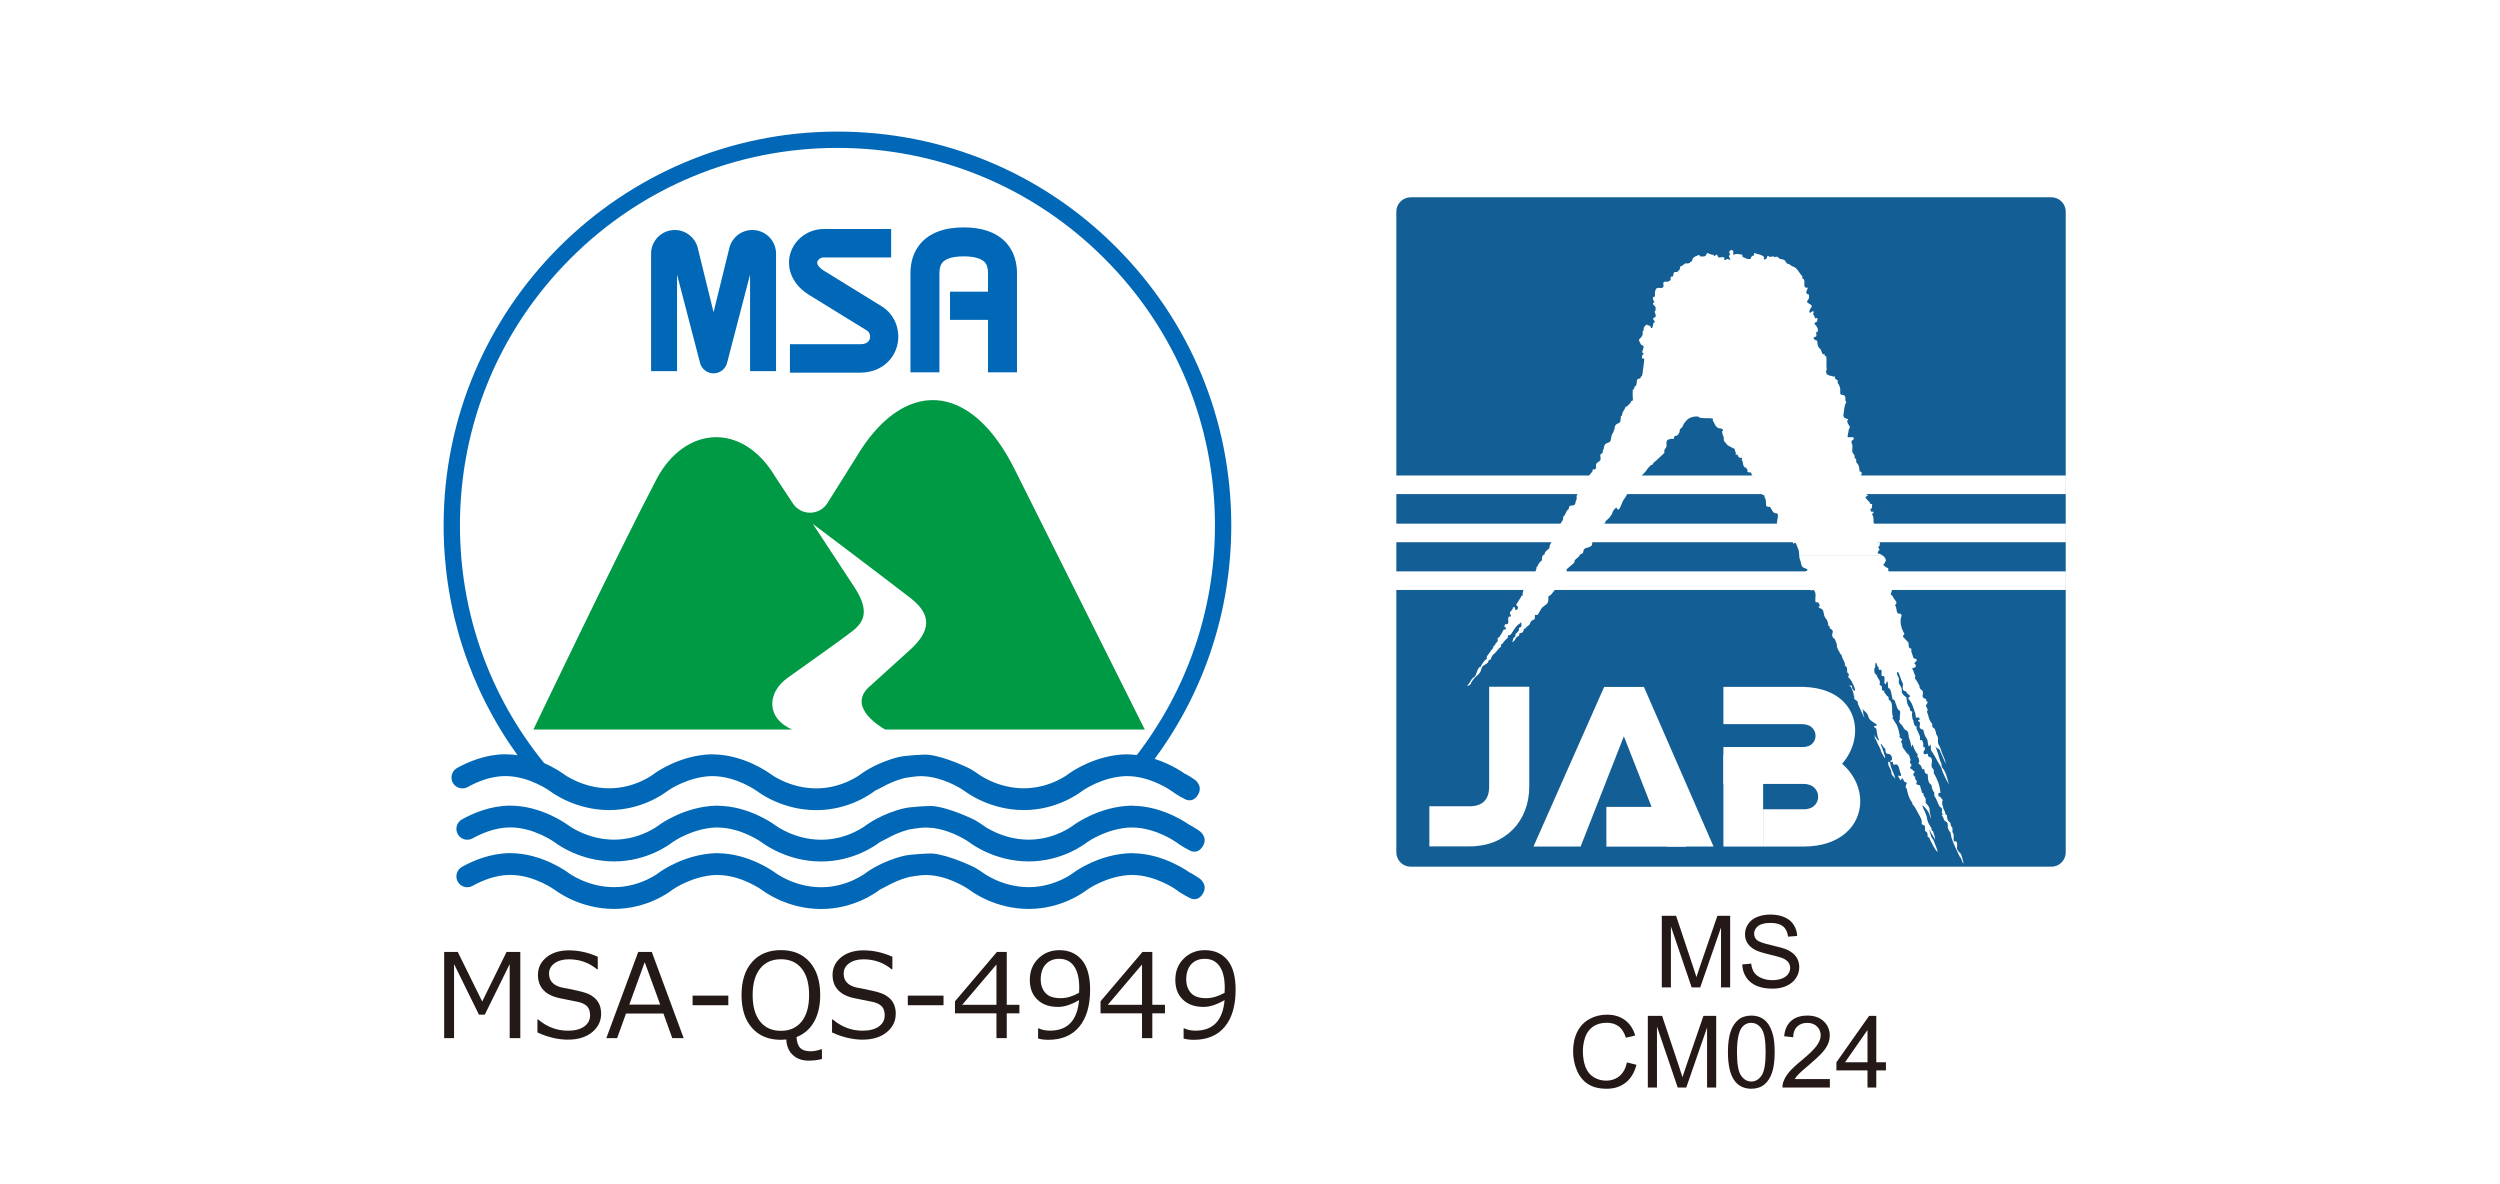<?xml version="1.0" encoding="UTF-8" standalone="no"?><!DOCTYPE svg PUBLIC "-//W3C//DTD SVG 1.1//EN" "http://www.w3.org/Graphics/SVG/1.1/DTD/svg11.dtd"><svg width="100%" height="100%" viewBox="0 0 190 90" version="1.1" xmlns="http://www.w3.org/2000/svg" xmlns:xlink="http://www.w3.org/1999/xlink" xml:space="preserve" xmlns:serif="http://www.serif.com/" style="fill-rule:evenodd;clip-rule:evenodd;stroke-linejoin:round;stroke-miterlimit:2;"><g id="レイヤー-1" serif:id="レイヤー 1"><g id="_2024.07.31" serif:id="2024.07.31"></g><g><g><rect x="-0" y="-0" width="190" height="90" style="fill:#fff;"/><g><g><g><path d="M126.296,75.044l0,-5.445l1.086,-0l1.287,3.856c0.119,0.36 0.207,0.627 0.261,0.804c0.062,-0.196 0.158,-0.488 0.289,-0.871l1.304,-3.789l0.969,-0l0,5.445l-0.694,0l0,-4.556l-1.581,4.556l-0.65,0l-1.577,-4.635l0,4.635l-0.694,0Z" style="fill:#241916;fill-rule:nonzero;"/><path d="M132.411,73.296l0.679,-0.061c0.033,0.273 0.108,0.498 0.225,0.671c0.119,0.175 0.3,0.315 0.548,0.423c0.248,0.108 0.527,0.162 0.835,0.162c0.275,0 0.519,-0.041 0.729,-0.122c0.211,-0.084 0.365,-0.194 0.469,-0.336c0.104,-0.144 0.156,-0.298 0.156,-0.467c0,-0.17 -0.052,-0.32 -0.15,-0.447c-0.1,-0.128 -0.26,-0.234 -0.489,-0.323c-0.148,-0.057 -0.471,-0.144 -0.969,-0.263c-0.502,-0.121 -0.852,-0.233 -1.054,-0.342c-0.258,-0.137 -0.452,-0.306 -0.579,-0.506c-0.127,-0.202 -0.192,-0.427 -0.192,-0.679c0,-0.275 0.077,-0.531 0.233,-0.769c0.157,-0.239 0.384,-0.423 0.684,-0.546c0.3,-0.122 0.633,-0.185 0.998,-0.185c0.406,0 0.762,0.065 1.068,0.194c0.309,0.131 0.548,0.323 0.713,0.577c0.164,0.252 0.256,0.537 0.269,0.856l-0.692,0.052c-0.04,-0.346 -0.165,-0.604 -0.379,-0.779c-0.213,-0.175 -0.529,-0.265 -0.948,-0.265c-0.436,0 -0.754,0.082 -0.952,0.24c-0.2,0.16 -0.3,0.352 -0.3,0.577c-0,0.196 0.071,0.358 0.212,0.483c0.138,0.128 0.502,0.257 1.088,0.39c0.583,0.131 0.985,0.248 1.206,0.346c0.315,0.146 0.548,0.331 0.7,0.554c0.15,0.225 0.225,0.483 0.225,0.777c0,0.29 -0.083,0.563 -0.246,0.819c-0.166,0.254 -0.408,0.454 -0.716,0.596c-0.311,0.143 -0.659,0.214 -1.048,0.214c-0.494,0 -0.907,-0.071 -1.24,-0.216c-0.333,-0.142 -0.596,-0.359 -0.783,-0.648c-0.19,-0.288 -0.29,-0.615 -0.3,-0.977" style="fill:#241916;fill-rule:nonzero;"/><path d="M123.649,80.743l0.721,0.181c-0.152,0.592 -0.423,1.044 -0.817,1.354c-0.391,0.311 -0.87,0.467 -1.439,0.467c-0.586,-0 -1.063,-0.119 -1.431,-0.358c-0.369,-0.24 -0.648,-0.586 -0.84,-1.04c-0.192,-0.452 -0.287,-0.94 -0.287,-1.458c-0,-0.569 0.108,-1.063 0.325,-1.486c0.216,-0.421 0.525,-0.743 0.925,-0.96c0.4,-0.219 0.839,-0.329 1.32,-0.329c0.546,-0 1.002,0.137 1.373,0.414c0.373,0.279 0.632,0.669 0.777,1.171l-0.708,0.167c-0.127,-0.394 -0.31,-0.686 -0.55,-0.865c-0.242,-0.181 -0.542,-0.271 -0.906,-0.271c-0.419,0 -0.769,0.1 -1.05,0.3c-0.281,0.2 -0.479,0.471 -0.592,0.809c-0.114,0.339 -0.171,0.687 -0.171,1.046c0,0.462 0.067,0.866 0.202,1.212c0.136,0.346 0.344,0.604 0.63,0.775c0.285,0.171 0.593,0.256 0.925,0.256c0.404,0 0.745,-0.116 1.025,-0.35c0.279,-0.231 0.468,-0.577 0.568,-1.035" style="fill:#241916;fill-rule:nonzero;"/><path d="M125.235,82.652l-0,-5.446l1.085,-0l1.288,3.856c0.119,0.36 0.206,0.627 0.26,0.804c0.063,-0.196 0.161,-0.487 0.29,-0.871l1.304,-3.789l0.969,-0l-0,5.446l-0.694,-0l-0,-4.557l-1.581,4.557l-0.65,-0l-1.577,-4.636l-0,4.636l-0.694,-0Z" style="fill:#241916;fill-rule:nonzero;"/><path d="M132.011,79.967c-0,0.893 0.104,1.487 0.312,1.783c0.211,0.296 0.469,0.446 0.775,0.446c0.309,-0 0.567,-0.15 0.775,-0.448c0.209,-0.296 0.315,-0.89 0.315,-1.781c-0,-0.898 -0.106,-1.494 -0.315,-1.788c-0.208,-0.294 -0.469,-0.442 -0.781,-0.442c-0.308,0 -0.552,0.13 -0.738,0.39c-0.229,0.333 -0.343,0.944 -0.343,1.84m-0.688,-0c0,-0.644 0.067,-1.163 0.198,-1.555c0.133,-0.393 0.331,-0.695 0.592,-0.91c0.26,-0.212 0.589,-0.317 0.985,-0.317c0.292,0 0.548,0.059 0.769,0.175c0.221,0.119 0.402,0.288 0.546,0.511c0.144,0.219 0.256,0.489 0.337,0.808c0.084,0.317 0.125,0.748 0.125,1.288c0,0.637 -0.066,1.154 -0.198,1.545c-0.129,0.394 -0.327,0.696 -0.587,0.911c-0.263,0.212 -0.592,0.321 -0.992,0.321c-0.525,-0 -0.935,-0.188 -1.237,-0.563c-0.359,-0.454 -0.538,-1.191 -0.538,-2.214" style="fill:#241916;fill-rule:nonzero;"/><path d="M139.07,82.009l-0,0.642l-3.6,0c-0.007,-0.16 0.021,-0.315 0.079,-0.465c0.089,-0.243 0.237,-0.485 0.437,-0.725c0.205,-0.237 0.494,-0.51 0.877,-0.822c0.592,-0.486 0.992,-0.871 1.198,-1.155c0.209,-0.283 0.313,-0.55 0.313,-0.804c-0,-0.262 -0.096,-0.487 -0.283,-0.671c-0.19,-0.181 -0.438,-0.27 -0.742,-0.27c-0.321,-0 -0.579,0.093 -0.771,0.289c-0.196,0.192 -0.292,0.461 -0.294,0.802l-0.687,-0.073c0.046,-0.51 0.223,-0.902 0.531,-1.171c0.306,-0.268 0.717,-0.402 1.235,-0.402c0.525,0 0.938,0.146 1.242,0.436c0.304,0.289 0.456,0.648 0.456,1.075c0,0.219 -0.043,0.433 -0.133,0.644c-0.09,0.21 -0.237,0.431 -0.444,0.664c-0.208,0.233 -0.552,0.552 -1.031,0.958c-0.4,0.338 -0.66,0.567 -0.773,0.686c-0.114,0.121 -0.208,0.242 -0.281,0.362l2.671,0Z" style="fill:#241916;fill-rule:nonzero;"/><path d="M141.93,80.734l-0,-2.454l-1.707,2.454l1.707,0Zm-0,1.917l-0,-1.302l-2.363,-0l0,-0.615l2.484,-3.527l0.547,0l0,3.527l0.734,0l-0,0.615l-0.734,-0l0,1.302l-0.668,-0Z" style="fill:#241916;fill-rule:nonzero;"/></g><path d="M155.906,65.869c0.602,-0 1.089,-0.488 1.089,-1.09l0,-48.695c0,-0.6 -0.487,-1.09 -1.089,-1.09l-48.694,-0c-0.6,-0 -1.09,0.49 -1.09,1.09l0,48.695c0,0.602 0.49,1.09 1.09,1.09l48.694,-0Z" style="fill:#125e95;fill-rule:nonzero;"/><path d="M143.656,57.982c0.023,0.448 0.307,0.753 0.386,1.217c-0.079,-0.167 -0.294,-0.279 -0.294,-0.448c0.004,-0.327 -0.317,-0.55 -0.237,-0.821c0.043,-0.156 0.158,0.067 0.21,0.18" style="fill:#fff;fill-rule:nonzero;"/><path d="M117.233,42.255c-0.006,0.015 -0.012,0.025 -0.02,0.034c-0.059,0.087 0.027,0.254 -0.063,0.327c-0.167,0.131 -0.252,0.268 -0.314,0.46c-0.003,0.006 -0.036,0.002 -0.059,0.002c0.017,0.221 -0.125,0.4 -0.183,0.602c-0.054,0.19 -0.288,0.286 -0.377,0.465c-0.056,0.112 -0.027,0.275 -0.121,0.366c-0.077,0.073 -0.171,0.136 -0.238,0.213c-0.129,0.144 -0.131,0.344 -0.139,0.533c-0.096,-0.008 -0.111,0.096 -0.142,0.142c-0.123,0.177 -0.214,0.362 -0.337,0.533c-0.046,0.061 0.104,0.136 0.121,0.194c0.022,0.085 -0.013,0.177 -0.094,0.215c-0.034,0.016 -0.102,0.033 -0.119,-0.025c-0.017,-0.05 0.013,-0.125 -0.015,-0.15c-0.027,-0.03 -0.097,-0.011 -0.15,-0.011c0.032,0.254 -0.391,0.331 -0.168,0.584c0.021,0.025 0.021,0.095 0.002,0.114c-0.036,0.025 -0.121,-0.01 -0.144,0.017c-0.152,0.171 0.113,0.623 -0.233,0.566c-0.044,-0.006 -0.121,0.088 -0.094,0.194c0.015,0.071 0.169,0.067 0.11,0.152c-0.05,0.071 -0.204,0.067 -0.216,0.113c-0.073,0.221 -0.207,0.371 -0.323,0.564c-0.009,0.015 -0.075,-0.004 -0.079,0.009c-0.03,0.075 0.004,0.166 -0.017,0.252c-0.021,0.102 -0.14,0.137 -0.181,0.227c-0.013,0.027 0.004,0.079 -0.009,0.083c-0.06,0.029 -0.137,0.079 -0.137,0.106c0.002,0.207 -0.152,0.215 -0.219,0.365c-0.064,0.15 -0.217,0.25 -0.273,0.406c-0.021,0.059 0.013,0.159 -0.016,0.175c-0.25,0.152 -0.34,0.396 -0.482,0.619c-0.008,0.015 -0.064,-0.006 -0.079,0.013c-0.156,0.183 -0.189,0.418 -0.285,0.625c-0.048,0.11 -0.215,0.162 -0.286,0.275c-0.121,0.191 -0.223,0.37 -0.366,0.535c0.125,-0.031 0.233,-0.098 0.314,-0.196c0.017,-0.019 -0.004,-0.064 0.013,-0.087c0.068,-0.105 0.131,-0.192 0.202,-0.282c0.135,-0.173 0.329,-0.275 0.456,-0.464c0.113,-0.165 0.088,-0.363 0.235,-0.506c0.132,-0.123 0.342,-0.155 0.4,-0.325c0.013,-0.042 0.038,-0.084 0.046,-0.128c0.075,0.032 0.098,-0.068 0.161,-0.062c0.008,-0.188 0.152,-0.344 0.289,-0.456c0.152,-0.125 0.25,-0.334 0.448,-0.473c0.077,-0.059 0.006,-0.134 0.034,-0.194c0.018,-0.046 0.077,-0.019 0.087,-0.035c0.038,-0.063 0.088,-0.123 0.123,-0.173c0.079,-0.102 0.177,-0.2 0.292,-0.288c0.031,-0.023 -0.011,-0.123 0.02,-0.171c0.042,-0.062 0.163,-0.02 0.203,-0.079c0.181,-0.244 0.306,-0.504 0.51,-0.708c0.081,-0.081 0.221,-0.117 0.271,-0.244c0.039,0.115 0.056,0.24 0.021,0.348c-0.015,0.046 -0.1,0.046 -0.142,0.077c-0.079,0.056 -0.006,0.179 -0.052,0.238c-0.069,0.085 -0.156,0.162 -0.233,0.243c-0.042,0.046 0.022,0.167 -0.048,0.205c-0.117,0.056 -0.148,0.191 -0.167,0.297c-0.004,0.038 -0.054,0.067 -0.083,0.098c0.231,0.007 0.264,-0.254 0.408,-0.391c0.044,-0.042 0.102,-0.025 0.131,-0.061c0.05,-0.062 0.021,-0.164 0.075,-0.212c0.031,-0.025 0.109,0.008 0.148,-0.017c0.104,-0.073 0.165,-0.181 0.165,-0.314c0.071,0.022 0.127,-0.034 0.148,-0.069c0.048,-0.071 0.118,-0.15 0.206,-0.154c-0.031,-0.094 0.11,-0.1 0.11,-0.13c0,-0.164 0.134,-0.295 0.298,-0.347c0.104,-0.034 0.071,-0.225 0.071,-0.355c0.088,0 0.21,0.025 0.242,-0.041c0.064,-0.14 0.166,-0.259 0.231,-0.398c0.098,-0.215 0.392,-0.284 0.508,-0.5c0.077,-0.14 0.025,-0.309 0.061,-0.469c0.008,-0.048 0.098,-0.054 0.133,-0.083c0.129,-0.098 0.175,-0.225 0.296,-0.342c0.062,-0.06 0.029,-0.144 0.006,-0.221c0.088,0.019 0.167,-0.048 0.256,-0.031c-0.012,-0.152 0.075,-0.26 0.182,-0.363c0.033,-0.033 0.01,-0.118 0.01,-0.181c0.038,0.004 0.081,0.011 0.092,-0.033c0.014,-0.054 -0.015,-0.115 0.014,-0.152c0.167,-0.246 0.486,-0.309 0.375,-0.648c0.188,-0.169 0.384,-0.315 0.569,-0.49c0.044,-0.041 0.025,-0.129 0.052,-0.179c0.079,-0.148 0.261,-0.2 0.352,-0.348l-2.794,0Z" style="fill:#fff;fill-rule:nonzero;"/><path d="M136.742,42.255c0.008,0.115 0.025,0.229 0.073,0.327c0.071,0.146 0.048,0.317 0.137,0.459c0.09,0.139 0.282,0.129 0.402,0.237c0.013,0.015 0.015,0.067 0,0.083c-0.043,0.044 -0.15,0.048 -0.139,0.098c0.035,0.192 -0.044,0.371 0.017,0.548c0.052,-0.039 0.077,0.048 0.127,0.034c0.027,0.179 -0.011,0.385 0.056,0.531c0.048,0.104 0.239,0.185 0.231,0.331c0.073,-0.058 0.156,-0.106 0.208,-0.048c0.23,0.248 0.067,0.577 0.125,0.881c0.017,0.075 0.123,0.009 0.175,0.042c0.105,0.069 0.165,0.198 0.125,0.311c-0.008,0.02 -0.102,-0.011 -0.062,0.05c0.069,0.114 0.252,0.095 0.323,0.243c0.062,0.132 0.064,0.275 0.106,0.413c0.048,0.169 0.2,0.281 0.25,0.45c0.031,0.104 0.065,0.204 0.033,0.289c0.059,-0.01 0.073,0.069 0.128,0.065c-0,0.052 -0.019,0.127 0.008,0.148c0.129,0.098 0.271,0.146 0.217,0.331c-0.032,0.111 -0.065,0.227 -0,0.321c0.02,0.033 0.01,0.033 -0,0.033c0.085,0.063 0.183,0.142 0.202,0.227c0.029,0.132 0.127,0.227 0.118,0.384c-0.014,0.225 0.175,0.437 0.271,0.664c0.011,0.032 0.098,0.065 0.102,0.102c0.013,0.23 0.161,0.377 0.227,0.58c0.023,0.058 -0.008,0.135 0.017,0.187c0.027,0.058 0.115,0.094 0.135,0.14c0.067,0.15 -0.05,0.46 0.178,0.504c-0.036,0.083 -0.059,0.171 -0.057,0.256c0,0.035 0.061,0.042 0.082,0.069c0.089,0.106 0.162,0.21 0.21,0.325c0.083,0.204 0.233,0.394 0.212,0.633c-0.175,-0.039 -0.254,-0.223 -0.222,-0.385c-0.08,0.012 -0.15,-0.015 -0.225,-0.032c0.014,0.09 0.129,0.069 0.152,0.132c0.085,0.229 0.206,0.441 0.212,0.702c0,0.014 0.058,0.029 0.083,0.062c-0.029,0.019 -0.056,0.04 -0.095,0.034c0.031,0.137 0.158,0.179 0.256,0.26c0.075,0.065 0.033,0.16 0.071,0.244c0.654,1.416 0.493,1.16 0.346,0.489c0.147,0.448 -0,-0.085 -0,-0.129c0.102,0.136 0.245,0.223 0.343,0.361c0.098,0.133 0.092,0.312 0.207,0.437c0.143,0.158 0.327,0.24 0.502,0.367c0.02,0.014 0.02,0.089 -0,0.112c-0.046,0.046 -0.155,-0.018 -0.169,0.015c-0.069,0.129 0.142,0.117 0.169,0.25c0.054,0.269 0.041,0.535 0.185,0.775c0.006,0.004 -0.008,0.104 -0.042,0.077c-0.081,-0.075 -0.327,-0.385 -0.329,-0.533c0.009,0.031 0.088,0.337 0.063,0.354c0.116,0.119 0.154,0.298 0.218,0.435c0.038,0.086 0.115,0.188 0.146,0.275c0.029,0.079 0.096,0.154 0.094,0.248c0,0.063 0.308,0.611 0.323,0.569c0.04,-0.104 -0.217,-0.731 -0.25,-0.852c-0.023,-0.086 -0.09,-0.159 -0.081,-0.261c0.135,0.092 0.164,0.261 0.308,0.369c0.1,0.077 0.01,0.261 0.113,0.365c0.075,0.081 0.195,0.039 0.275,0.087c0.145,0.081 0.208,0.338 0.135,0.436c-0.088,0.116 -0.183,-0.011 -0.083,0.114c0.114,0.14 0.139,-0.154 0.181,0.125c0.023,0.161 0.114,0.1 0.227,0.09c0.177,-0.015 0.26,0.296 0.283,0.471c0.019,0.143 0.167,0.281 0.082,0.4c-0.032,0.048 -0.128,-0.04 -0.205,-0.019c0.036,0.129 0.105,0.244 0.194,0.348c0.019,0.021 0.05,-0.004 0.058,-0.029c0.009,-0.03 -0.008,-0.075 0.009,-0.09c0.014,-0.017 0.06,-0.015 0.089,-0.002c0.1,0.048 0.044,0.221 0.163,0.244c0.067,0.01 0.096,0.077 0.16,0.073c-0.027,0.12 -0.116,0.225 -0.089,0.352c0.008,0.037 0.071,0.06 0.077,0.098c0.083,0.4 0.164,0.739 0.421,1.062c0.02,0.027 -0.009,0.094 0.014,0.117c0.161,0.158 0.256,0.344 0.336,0.506c0.073,0.148 0.152,0.269 0.229,0.417c0.079,0.139 0.177,0.331 0.133,0.527c-0.027,0.119 0.221,0.123 0.248,0.227c0.025,0.112 -0.019,0.239 0.021,0.344c0.014,0.033 0.064,0.079 0.114,0.102c0.073,0.031 0.069,0.241 0.075,0.352c0.003,0.046 0.096,0.01 0.117,0.064c0.088,0.219 0.433,0.959 0.642,1.088c-0,-0 0.05,0.014 -0.302,-0.858c-0.048,-0.115 -0.173,-0.209 -0.194,-0.33c-0.029,-0.187 -0.154,-0.348 -0.113,-0.541c0.057,0.318 0.334,0.529 0.417,0.833c-0.023,-0.175 -0.008,-0.302 -0.089,-0.433c-0.055,-0.09 -0.015,-0.317 -0.167,-0.273c0.014,-0.125 -0.036,-0.231 -0.104,-0.336c-0.111,-0.173 -0.221,-0.37 -0.244,-0.566c-0.044,-0.396 -0.277,-0.688 -0.39,-1.052c0.1,0.048 0.28,0.239 0.346,0.327c0.265,0.341 0.196,0.371 0.327,0.733c0,-0.1 -0.048,-0.392 -0.073,-0.481c-0.035,-0.117 -0.012,-0.219 -0.037,-0.329c-0.046,-0.192 -0.177,-0.273 -0.292,-0.43c-0.019,-0.025 0.05,-0.154 -0.014,-0.172c0.077,-0.14 -0.044,-0.23 -0.111,-0.344c-0.035,-0.056 -0.046,-0.102 -0.016,-0.202c-0.057,0.039 -0.082,-0.046 -0.13,-0.034c-0.033,-0.2 -0.118,-0.375 -0.16,-0.575c-0.052,0.011 -0.271,-0.073 -0.279,-0.1c-0.025,-0.068 0.085,-0.156 0.044,-0.208c-0.386,-0.498 0.095,-0.212 -0.046,-0.285c-0.167,-0.084 -0.34,-0.213 -0.104,-0.432c-0.013,0.013 -0.044,-0.083 -0.128,-0.066c0,-0.138 -0.225,-0.117 -0.225,-0.254c-0.047,0.008 0.123,-0.159 0.103,-0.196c-0.055,-0.109 -0.084,-0.088 -0.117,-0.188c-0.015,-0.05 0.056,-0.2 0.037,-0.237c-0.066,-0.123 -0.073,-0.307 -0.166,-0.386c-0.048,-0.037 -0.138,-0.1 -0.175,-0.181c-0.038,-0.075 -0.184,-0.233 -0.248,-0.34c-0.059,-0.095 -0.015,-0.216 -0.059,-0.293c-0.054,-0.104 -0.125,-0.169 0.023,-0.304c0.023,-0.021 -0.22,-0.18 -0.237,-0.215c-0.036,-0.071 0.069,0.017 0.056,-0.04c-0.069,-0.285 -0.106,-0.618 -0.26,-0.9c-0.027,-0.05 -0.144,-0.21 -0.182,-0.277c-0.056,-0.098 -0.06,-0.164 -0.158,-0.216c-0.077,-0.046 0.119,0.004 0.081,-0.082c-0.135,-0.306 -0.039,-0.625 -0.098,-0.952c-0.025,-0.148 -0.077,-0.258 -0.22,-0.346c-0.038,-0.025 0.004,-0.154 -0.05,-0.233c-0.027,-0.039 -0.1,-0.046 -0.111,-0.071c-0.06,-0.129 -0.162,-0.206 -0.237,-0.316c0.025,0.037 0.077,-0.002 0.06,-0.03c-0.035,-0.054 -0.11,-0.033 -0.154,-0.068c-0.092,-0.082 0.002,-0.196 -0.042,-0.282c-0.031,-0.058 -0.098,-0.091 -0.154,-0.133c-0.058,-0.044 0.031,-0.185 -0.004,-0.285c-0.063,-0.157 -0.192,-0.275 -0.235,-0.448c-0.013,-0.046 -0.103,-0.086 -0.136,-0.138c-0.073,-0.121 -0.044,-0.271 -0.042,-0.41c0.048,0.039 0.019,-0.073 0.065,-0.031c0.01,-0.14 -0.037,-0.282 0.065,-0.386c0.085,0.113 0.029,0.263 0.181,0.34c0.033,0.014 -0.015,0.154 0.023,0.191c0.039,0.04 0.179,-0.006 0.191,0.023c0.063,0.134 -0.018,0.323 0.038,0.463c0.01,0.023 0.14,-0.013 0.16,0.019c0.125,0.179 -0.031,0.431 0.077,0.577c0.088,0.118 0.088,-0.1 0.163,-0.202c0.11,0.148 0.044,0.316 0.083,0.477c0.015,0.062 0.134,0.098 0.163,0.168c0.098,0.244 0.108,0.509 0.183,0.761c0.004,0.012 0.09,-0.011 0.106,0.01c0.075,0.088 0.086,0.215 0.127,0.302c0.084,0.165 0.086,0.352 0.215,0.48c0.025,0.022 0.098,0.035 0.11,0.079c0.05,0.202 -0.072,0.406 0.005,0.608c-0.052,-0.01 -0.002,0.081 -0.063,0.065c-0.019,0.089 -0.002,0.185 0.044,0.245c0.056,0.078 0.154,0.134 0.2,0.211c0.029,0.054 0.098,0.106 0.077,0.183c0.069,-0.035 0.042,0.079 0.096,0.065c0.016,0.085 0.112,0.06 0.171,0.119c0.135,0.135 0.106,0.347 0.143,0.5c0.075,0.275 0.159,0.368 0.165,0.729c0.09,-0.038 0.037,-0.196 0.087,-0.173c0.103,0.048 0.088,0.214 0.157,0.323c0.093,0.158 0.156,0.337 0.304,0.458c-0.023,0 -0.054,-0.006 -0.058,0.002c-0.019,0.033 -0.021,0.094 -0,0.119c0.137,0.16 0.172,0.396 0.058,0.552c0.185,0.037 0.233,0.215 0.296,0.381c0.029,0.079 0.098,0.021 0.15,0.002c0.031,0.161 0.033,0.409 0.26,0.388c0.063,0.279 -0.037,0.598 0.273,0.819c0.042,0.033 0.04,0.152 0.058,0.233c0.03,0.119 0.069,0.231 0.163,0.339c0.052,0.065 -0.019,0.217 0.033,0.292c0.173,0.25 0.238,0.521 0.381,0.777c0.032,0.056 0.14,0.09 0.163,0.142c0.05,0.106 0.017,0.25 0.017,0.377l-0,-0.033c-0.055,0.029 0.181,0.17 0.137,0.22c0.075,0.007 -0.137,-0.152 -0.077,-0.087c0.013,0.012 0.004,0.04 0.004,0.058c-0.004,-0.091 -0.085,0.027 -0.094,-0.029c-0.008,-0.044 -0.002,-0.087 -0.002,-0.129c0,0.042 -0.012,0.09 0.007,0.127c0.064,0.119 0.148,0.202 0.177,0.35c0.029,0.15 0.26,0.154 0.289,0.325c0.025,0.14 -0.033,0.29 0.052,0.406c0.04,0.059 0.034,0.127 0.084,0.171c0.135,0.113 0.11,0.356 0.158,0.5c0.163,0.486 0.39,0.944 0.61,1.408c0.021,0.04 0.063,0.04 0.111,0.157c0.389,1.008 0.056,-0.236 -0,-0.321c-0.086,-0.133 -0.238,-0.225 -0.288,-0.373c-0.06,-0.188 0.059,-0.415 -0.064,-0.59c-0.025,-0.035 -0.175,0.005 -0.186,-0.02c-0.064,-0.169 0.011,-0.378 -0.035,-0.565c-0.006,-0.027 -0.056,-0.081 -0.065,-0.106c-0.048,-0.121 0.03,-0.321 -0.041,-0.386c-0.132,-0.118 -0.086,-0.321 -0.161,-0.375c-0.196,-0.139 -0.237,-0.358 -0.231,-0.579c-0.031,0 -0.083,0.006 -0.087,-0.002c-0.044,-0.137 -0.067,-0.279 -0.146,-0.398c-0.059,-0.087 -0.052,-0.227 -0.104,-0.346c-0.046,-0.098 -0.015,-0.227 -0.015,-0.343c0.029,0.006 0.048,-0.013 0.062,-0.032c-0.143,-0.073 -0.168,-0.3 -0.352,-0.291c0,-0.086 -0.027,-0.184 0.013,-0.246c0.017,-0.025 0.096,-0.011 0.146,-0.011c-0.044,-0.279 -0.082,-0.57 -0.188,-0.818c-0.089,-0.209 -0.162,-0.427 -0.308,-0.634c-0.046,-0.068 0.004,-0.187 -0.023,-0.275c-0.029,-0.089 -0.133,-0.181 -0.152,-0.237c-0.088,-0.25 0.204,-0.679 -0.219,-0.786c-0.052,-0.014 -0.092,-0.131 -0.069,-0.231c-0.11,0.002 -0.239,0.086 -0.308,0.017c-0.042,-0.04 -0.042,-0.186 0,-0.223c0.094,-0.075 0.075,-0.19 0.083,-0.273c-0.085,0.019 -0.145,-0.065 -0.141,-0.094c0.027,-0.166 -0.002,-0.319 -0.084,-0.452c0.011,0.017 -0.091,-0.023 -0.16,0c-0,-0.106 0.025,-0.221 -0.013,-0.314c-0.068,-0.178 -0.145,-0.35 -0.233,-0.525c-0.031,-0.059 0.006,-0.15 -0.019,-0.215c-0.006,-0.013 -0.066,0.008 -0.083,-0.008c-0.106,-0.121 -0.131,-0.255 -0.146,-0.411c-0.006,-0.035 -0.069,-0.098 -0.069,-0.129c0,-0.16 -0.087,-0.312 -0.025,-0.485c0.048,-0.125 -0.154,-0.105 -0.177,-0.221c-0.012,-0.054 0.013,-0.121 -0.016,-0.152c-0.173,-0.207 -0.215,-0.425 -0.232,-0.679c-0.004,-0.044 -0.018,-0.13 -0.054,-0.148c-0.137,-0.082 -0.229,-0.192 -0.296,-0.311c-0.045,-0.083 0,-0.206 -0.022,-0.31c-0.036,-0.138 -0.13,-0.248 -0.194,-0.367c-0.071,-0.137 0.025,-0.352 -0.048,-0.489c-0.067,-0.121 -0.138,-0.263 -0.117,-0.394c0.004,-0.025 0.115,0.006 0.127,0.035c0.109,0.261 0.167,0.525 0.304,0.779c0.073,0.136 -0.056,0.35 0.038,0.525c0.056,0.109 0.237,0.077 0.26,0.169c0.048,0.181 0.25,0.171 0.277,0.348c-0.091,-0.033 -0.091,0.09 -0.16,0.096c0.058,0.148 0.208,0.239 0.242,0.389c-0.057,-0.233 0.291,0.694 0.256,0.68c0.083,0.033 0.031,0.298 0.127,0.429c0.023,0.027 0.113,-0.052 0.175,-0.017c0.069,0.042 0.094,0.119 0.056,0.181c-0.014,0.019 -0.077,0.007 -0.118,0.007c0.02,0.075 0.11,0.133 0.137,0.175c0.094,0.139 -0.098,0.364 0.065,0.479c0.056,0.037 0.131,0.096 0.216,0.083c0.038,0.254 0.1,0.463 0.263,0.69c0.104,0.148 0.048,0.383 0.139,0.55c0.04,0.064 0.115,-0.034 0.111,-0.119c0.123,0.142 0.004,0.329 0.098,0.477c0.171,0.269 0.327,0.513 0.458,0.783c0.035,0.071 0.288,0.484 0.325,0.559c-0.065,-0.127 0.069,0.423 0.56,1.227c-0.212,-0.665 -0.206,-0.9 -0.539,-1.319c-0.038,-0.044 -0.021,-0.229 -0.046,-0.279c-0.119,-0.219 -0.169,-0.467 -0.237,-0.686c-0.203,-0.633 -0.223,-0.562 -0.203,-0.633c0.032,0.136 0.18,0.181 0.273,0.244c0.088,0.058 0.094,0.217 0.138,0.321c-0.265,-0.657 0.369,0.787 0.356,0.781c-0.029,-0.394 -0.239,-0.625 -0.346,-1.017c-0.083,-0.308 -0.129,-0.318 -0.204,-0.471c-0.083,-0.168 0.023,-0.406 -0.069,-0.591c-0.07,-0.14 -0.141,-0.198 -0.118,-0.359c-0.021,0 -0.04,-0.062 -0.063,-0.062c0.046,-0.194 -0.156,-0.188 -0.214,-0.327c-0.03,-0.073 0.018,-0.198 -0.023,-0.233c-0.088,-0.075 -0.117,-0.167 -0.169,-0.25c-0.111,-0.18 -0.088,-0.384 -0.196,-0.575c-0.046,-0.084 0.065,-0.19 0.017,-0.278c-0.04,-0.066 -0.075,-0.139 -0.104,-0.204c-0.042,-0.091 0.081,-0.179 0.108,-0.283c0.01,-0.033 0.019,-0.079 -0.029,-0.092c-0.021,-0.006 -0.052,0.002 -0.057,-0.004c-0.022,-0.06 0.019,-0.15 -0.043,-0.181c-0.092,-0.05 -0.217,-0.071 -0.236,-0.173c-0.027,-0.123 0.042,-0.248 0.013,-0.381c-0.034,-0.148 -0.227,-0.165 -0.25,-0.323c-0.006,-0.04 0.01,-0.092 -0.011,-0.123c-0.108,-0.177 -0.17,-0.361 -0.31,-0.519c-0.075,-0.092 0.033,-0.204 -0.017,-0.277c-0.108,-0.15 -0.081,-0.327 -0.206,-0.462c-0.021,-0.025 -0.015,-0.073 0.029,-0.09c0.075,-0.029 0.179,-0.029 0.213,-0.104c0.035,-0.075 0.021,-0.177 -0.079,-0.227c-0.015,-0.009 -0.015,-0.073 -0,-0.079c0.108,-0.053 0.241,-0.209 0.114,-0.284c-0.062,-0.035 -0.183,-0.035 -0.198,-0.083c-0.066,-0.223 -0.177,-0.431 -0.181,-0.667c0.002,0.052 0.083,0.021 0.06,0.002c-0.073,-0.064 -0.166,-0.037 -0.214,-0.133c-0.063,-0.129 0.012,-0.304 -0.081,-0.402c-0.123,-0.125 -0.234,-0.258 -0.355,-0.381c-0.098,-0.098 0.107,-0.202 0.077,-0.255c-0.231,-0.422 -0.389,-0.916 -0.204,-1.37c0.009,-0.021 -0.029,-0.08 -0.058,-0.119c-0.058,-0.077 -0.185,-0.004 -0.242,-0.073c-0.146,-0.188 -0.046,-0.473 -0.233,-0.635c0.087,0.025 0.1,-0.055 0.123,-0.098c0.056,-0.113 -0.052,-0.198 -0.106,-0.275c-0.059,-0.088 -0.125,-0.157 -0.152,-0.265c-0.017,-0.065 -0.119,-0.071 -0.144,-0.133c-0.027,-0.069 0.014,-0.136 0.039,-0.198c0.055,-0.131 0.04,-0.273 -0.079,-0.377c0.171,-0.19 0.152,-0.448 0.094,-0.632c-0.058,-0.181 -0.083,-0.395 -0.24,-0.568c-0.043,-0.046 0.013,-0.196 -0.027,-0.223c-0.135,-0.088 -0.291,-0.131 -0.358,-0.281c-0.029,-0.061 0.104,-0.075 0.102,-0.125c-0.006,-0.119 0.104,-0.142 0.088,-0.217c-0.032,-0.129 -0.103,-0.236 -0.196,-0.317l-6.394,0Z" style="fill:#fff;fill-rule:nonzero;"/><path d="M143.136,42.255c-0.113,-0.098 -0.261,-0.164 -0.419,-0.2c-0.031,-0.008 0.012,-0.148 0.062,-0.225c0.007,-0.008 0.053,0.002 0.055,-0.004c0.048,-0.11 -0.138,-0.219 -0.075,-0.26c0.148,-0.1 0.1,-0.263 0.112,-0.38c-0.062,0.003 -0.135,0.069 -0.183,0.025c-0.119,-0.106 -0.24,-0.097 -0.354,-0.191c-0.017,-0.013 -0.013,-0.059 -0.005,-0.09c0.007,-0.023 0.03,-0.041 0.061,-0.031c-0,-0.031 -0.004,-0.083 0.004,-0.088c0.131,-0.043 0.169,-0.116 0.219,-0.233c0.102,-0.248 -0.017,-0.477 -0.106,-0.702c-0.003,-0.006 -0.067,-0.012 -0.078,-0.04c-0.095,-0.254 0.03,-0.545 -0.166,-0.764c0.073,-0.044 0.171,-0.111 0.114,-0.181c-0.037,-0.044 -0.143,0.062 -0.164,-0.017c-0.017,-0.069 -0.071,-0.119 -0.077,-0.188c0.204,-0.002 0.102,-0.241 0.158,-0.385c-0.052,0 -0.137,0.013 -0.144,-0.006c-0.075,-0.225 -0.314,-0.304 -0.379,-0.513c-0.01,-0.033 0.106,-0.056 0.165,-0.096c0.016,-0.012 0.012,-0.077 0.004,-0.081c-0.144,-0.046 -0.183,-0.081 -0.192,-0.233c0.023,-0 0.056,0.006 0.061,-0.004c0.016,-0.034 0.02,-0.094 -0.002,-0.117c-0.13,-0.127 -0.294,-0.254 -0.282,-0.456l-0.096,-0c0.009,-0.029 -0.01,-0.048 -0.033,-0.065c-0.006,-0.006 -0.033,-0.121 -0.081,-0.173c-0.046,-0.058 -0.033,-0.183 -0.004,-0.273c0.002,-0.008 0.071,0.005 0.077,-0.006c0.029,-0.058 0.031,-0.129 0.075,-0.187c0.035,-0.052 0.071,-0.267 -0.131,-0.257c-0.019,-0.248 -0.042,-0.489 -0.244,-0.687c-0.036,-0.038 -0.011,-0.136 -0.011,-0.211c-0.002,-0.083 -0.104,-0.079 -0.123,-0.131c-0.02,-0.069 0.017,-0.156 -0.016,-0.216c-0.027,-0.046 -0.077,-0.09 -0.111,-0.138c-0.145,-0.231 0.04,-0.487 -0.087,-0.742c-0.036,-0.064 -0.054,-0.202 0.023,-0.231c0.106,-0.039 0.162,-0.183 0.106,-0.225c-0.121,-0.094 -0.504,0.088 -0.448,-0.139c0.042,-0.163 0.061,-0.321 0.09,-0.484c0.01,-0.066 0.106,-0.121 0.077,-0.191c-0.069,-0.153 -0.211,-0.294 -0.196,-0.45c0.004,-0.044 0.1,-0.134 0.075,-0.136c-0.204,-0.029 -0.392,-0.123 -0.367,-0.312c0.036,-0.273 0.061,-0.536 0.132,-0.798c0.018,-0.075 0.095,-0.136 0.075,-0.229c-0.061,0.018 -0.011,-0.075 -0.065,-0.065c0.021,-0.15 0.021,-0.313 -0.079,-0.402c-0.065,-0.058 -0.244,-0.011 -0.284,-0.09c-0.041,-0.087 -0.012,-0.233 -0.018,-0.341c-0.007,-0.157 -0.059,-0.334 -0.182,-0.494c-0.052,-0.067 0.025,-0.236 -0.05,-0.252c-0.158,-0.025 -0.183,-0.159 -0.189,-0.281c-0.033,0.035 -0.092,0.047 -0.121,0.025c-0.033,-0.03 -0.087,-0.007 -0.102,-0.057c-0.158,0.057 -0.233,-0.091 -0.383,-0.096c0.018,-0.097 -0.075,-0.162 -0.065,-0.258c0.052,0.011 0.002,-0.081 0.065,-0.064c-0.019,-0.165 -0.027,-0.355 -0.025,-0.48c0.002,-0.189 0.012,-0.383 -0.007,-0.577c-0.102,0.013 -0.143,-0.091 -0.129,-0.16c-0.262,0.073 -0.204,-0.319 -0.344,-0.417c-0.175,-0.119 -0.204,-0.327 -0.208,-0.512c0,-0.044 -0.031,-0.111 -0.06,-0.117c-0.142,-0.031 -0.232,-0.108 -0.229,-0.202c0.004,-0.102 0.216,-0.033 0.216,-0.163c0,-0.093 -0.016,-0.191 -0.016,-0.289c0.041,-0 0.112,0.006 0.116,-0.002c0.048,-0.202 -0.041,-0.427 -0.225,-0.569c-0.087,-0.067 0.1,-0.158 0.14,-0.262l-8.175,-5.096c-0.052,-0.013 -0.113,-0.063 -0.152,-0.025c-0.077,0.073 -0.069,0.179 -0.171,0.206c-0.121,0.033 -0.252,0.01 -0.381,0.01c0.06,-0.056 -0.05,-0.054 -0.032,-0.095c-0.11,-0.038 -0.179,0.1 -0.289,0.064c-0.023,0.111 -0.19,0.102 -0.202,0.163c-0.019,0.129 -0.069,0.175 -0.127,0.281c-0.007,0.014 -0.057,0.004 -0.088,0.004c0.006,0.04 0.006,0.088 -0.031,0.09c-0.117,0.006 -0.236,0.079 -0.352,0.006c0.033,0.094 -0.113,0.05 -0.098,0.129c-0.033,0 -0.075,-0.01 -0.09,0.006c-0.021,0.019 0.011,0.075 -0.037,0.086c-0.044,0.012 -0.106,-0.009 -0.117,0.012c-0.075,0.136 0,0.302 -0.202,0.356c-0.008,0.003 0.015,0.073 -0.035,0.08c-0.1,0.014 -0.234,-0.023 -0.277,0.075c-0.036,0.085 -0.017,0.206 -0.084,0.273c-0.027,0.029 -0.123,-0.007 -0.139,0.018c-0.038,0.063 0.012,0.173 -0.023,0.242c-0.027,0.052 -0.107,0.085 -0.161,0.117c-0.089,0.052 -0.239,-0.017 -0.333,0.033c-0.127,0.071 -0,0.24 -0.05,0.365c-0.09,0.208 -0.417,-0.009 -0.542,0.152c-0.114,0.148 -0.11,0.381 -0.091,0.589c-0.044,-0.004 -0.096,0.027 -0.117,0.044c-0.11,0.092 -0.023,0.231 0.048,0.346c0.017,0.023 0.021,0.075 -0.027,0.087c-0.019,0.007 -0.054,0 -0.056,0.004c-0.044,0.153 0.1,0.194 0.168,0.298c0.052,0.08 0.027,0.202 0.013,0.309c-0.004,0.027 -0.029,0.043 -0.059,0.033c0.003,0.054 0.011,0.092 0.044,0.169c0.063,0.141 0.061,0.319 -0.141,0.346c0.006,0.037 -0.032,0.073 -0.023,0.091c0.041,0.094 0.181,0.146 0.11,0.252c-0.01,0.015 -0.069,-0.002 -0.085,0.042c-0.044,0.125 -0.021,0.267 -0.105,0.377c-0.012,0.017 -0.079,0.013 -0.079,0.004c-0.043,-0.156 -0.062,-0.212 -0.235,-0.196c-0.021,0 -0.04,-0.027 -0.031,-0.058c-0.032,0 -0.073,-0.012 -0.092,0.004c-0.146,0.113 -0.242,0.257 -0.196,0.444c-0.052,-0.008 -0.033,0.09 -0.098,0.065c0.081,0.223 -0.035,0.402 -0.21,0.56c-0.015,0.015 -0.077,0.088 -0.044,0.142c0.063,0.1 0.083,0.189 0.142,0.285c0.035,0.058 0.168,0.081 0.183,0.115c0.083,0.168 -0.125,0.331 -0.071,0.533c0.042,-0.021 0.056,0.05 0.098,0.031c0.017,0.082 -0.075,0.079 -0.098,0.127c-0.037,0.086 -0.035,0.171 -0.031,0.257c0.067,-0.009 0.173,0.01 0.171,0.033c-0.025,0.406 -0.098,0.804 -0.148,1.217c-0.015,0.108 -0.177,0.15 -0.15,0.289c-0.104,-0.035 -0.208,0.025 -0.233,0.077c-0.084,0.152 0.025,0.427 -0.205,0.532c-0.035,0.014 0.011,0.231 -0.141,0.227c-0.004,0.273 -0.011,0.527 0.016,0.802c0.002,0.031 -0.108,0.046 -0.127,0.073c-0.089,0.125 -0.073,0.237 -0.241,0.277c0.033,0.071 -0.084,0.064 -0.065,0.129c-0.042,-0 -0.11,-0.006 -0.115,0.002c-0.066,0.254 -0.291,0.398 -0.275,0.671c0.005,0.05 -0.081,0.012 -0.089,0.064c-0.021,0.142 -0.013,0.284 -0.05,0.411c-0.021,0.064 -0.131,0.121 -0.183,0.144c-0.203,0.07 -0.257,0.25 -0.255,0.441c0.002,0.036 -0.052,0.052 -0.058,0.092l0,-0.031c0,0.131 -0.035,0.166 -0.067,0.212c-0.123,0.173 -0.123,0.413 -0.185,0.613c-0.038,0.108 -0.229,0.129 -0.352,0.21c-0.177,0.117 -0.1,0.342 -0.219,0.51c-0.033,0.046 0.011,0.14 -0.021,0.18c-0.046,0.048 -0.098,0.062 -0.133,0.091c-0.125,0.111 0.054,0.332 -0.056,0.486c-0.075,0.102 -0.2,0.131 -0.279,0.233c-0.109,0.135 0.06,0.335 -0.105,0.438c-0.05,0.029 -0.123,0.008 -0.185,0.008c0.012,0.071 0.002,0.139 -0.04,0.187c-0.22,0.269 -0.452,0.515 -0.579,0.817c-0.054,0.138 -0.048,0.325 -0.106,0.465c-0.025,0.062 -0.165,0.014 -0.229,0.052c-0.148,0.093 -0.136,0.296 -0.244,0.45c-0.062,0.089 0.021,0.268 -0.042,0.356c-0.093,0.123 -0.029,0.273 -0.141,0.365c-0.102,0.087 -0.244,0.033 -0.344,0.083c-0.073,0.039 -0.075,0.173 -0.113,0.269c-0.012,0.039 -0.089,0.043 -0.108,0.073c-0.092,0.164 -0.137,0.352 -0.283,0.489c-0.044,0.042 0.014,0.175 -0.031,0.231c-0.14,0.184 -0.196,0.371 -0.355,0.538c-0.143,0.148 -0.187,0.369 -0.27,0.562c0.147,-0.089 0.152,-0.268 0.266,-0.373c0.034,-0.029 0.106,-0.033 0.146,-0.077c0.013,-0.014 -0.002,-0.043 0.008,-0.06c0.03,-0.04 0.084,-0.09 0.115,-0.058c0.075,0.079 0.06,0.21 0.029,0.31c-0.031,0.096 -0.194,0.052 -0.233,0.135c-0.052,0.115 -0.09,0.246 -0.077,0.382c-0.052,-0 -0.115,-0.019 -0.152,0.006c-0.225,0.152 -0.38,0.337 -0.473,0.575c-0.029,0.073 -0.004,0.19 -0.059,0.24c-0.152,0.137 -0.341,0.239 -0.341,0.46c-0.079,-0.006 -0.123,0.054 -0.152,0.106l2.793,0c0.015,-0.021 0.025,-0.044 0.036,-0.071c0.037,-0.104 0.244,-0.081 0.254,-0.198c0.015,-0.15 0.073,-0.295 0.185,-0.325c0.152,-0.039 0.275,-0.068 0.413,-0.154c0.187,-0.118 0.017,-0.398 0.121,-0.56c0.091,-0.146 0.214,-0.286 0.341,-0.417c0.048,-0.052 0.065,-0.16 0.117,-0.237c0.019,-0.027 0.063,-0.027 0.088,-0.044c0.191,-0.133 0.185,-0.425 0.416,-0.49c0.013,-0.004 -0.014,-0.108 0.013,-0.133c0.143,-0.148 0.331,-0.258 0.423,-0.452c0.006,-0.013 0.018,-0.096 0.083,-0.073c0.004,-0.235 0.162,-0.381 0.319,-0.542c0.046,0.1 0.133,0.23 0.206,0.142c0.175,-0.21 0.204,-0.51 0.367,-0.733c0.212,-0.29 0.337,-0.6 0.564,-0.871c0.017,-0.021 0.094,-0.036 0.142,-0.054c0.042,-0.015 0.027,-0.088 0.069,-0.119c0.064,-0.05 -0.017,-0.26 0.158,-0.321c0.05,-0.017 0.108,-0.046 0.144,-0.085c0.077,-0.092 0.148,-0.194 0.208,-0.277c0.163,-0.215 0.394,-0.384 0.519,-0.615c0.062,-0.11 0.181,-0.173 0.248,-0.275c0.046,-0.069 0.077,0.015 0.096,-0.002c0.062,-0.06 0.087,-0.163 0.145,-0.204c0.286,-0.225 0.505,-0.473 0.773,-0.709c0.048,-0.043 -0.014,-0.189 0.029,-0.262c0.03,-0.044 0.075,-0.094 0.107,-0.142c0.129,-0.206 -0.073,-0.516 0.175,-0.618c0.118,-0.05 0.268,-0.09 0.412,-0.048c0.009,-0.08 0.069,-0.144 0.061,-0.225c0.306,0.016 0.41,-0.286 0.416,-0.544c0.061,0.008 0.09,-0.05 0.121,-0.075c0.1,-0.083 0.113,-0.229 0.188,-0.329c0.131,-0.177 0.275,-0.367 0.468,-0.44c0.211,-0.081 0.43,-0.133 0.665,-0.079c0.006,-0 -0.002,0.048 0.002,0.048c0.35,0.112 0.698,0.021 1.054,0.096c0.04,0.006 -0.033,0.123 0.029,0.206c0.071,0.092 0.105,0.177 0.15,0.277c0.03,0.069 0.102,0.125 0.161,0.185c0.064,0.078 0.2,0.055 0.3,0.092c0.054,0.019 0.164,0.04 0.131,0.144c-0.008,0.027 -0.031,0.044 -0.06,0.035c-0.005,0.163 0.043,0.309 0.112,0.454c0.042,0.09 -0.019,0.225 0.033,0.303c0.055,0.085 0.15,0.162 0.205,0.25c0.087,0.143 0.306,0.175 0.456,0.3c0.019,0.016 0.064,-0.005 0.087,0.01c0.111,0.075 0.048,0.227 0.152,0.327c0.019,0.021 -0.054,0.106 -0.014,0.142c0.033,0.027 0.1,0.008 0.152,0.008c-0.021,0.142 0.169,0.329 0.321,0.225c-0.015,0.052 0.033,0.117 -0.031,0.16c0.125,0.125 0.087,0.323 0.154,0.467c0.037,0.083 0.166,0.138 0.135,0.269c0.008,-0.102 -0.044,-0.179 -0.131,-0.223c0.064,0.052 0.123,0.104 0.098,0.192l-0,-0.225c-0.004,0.116 0.1,0.154 0.164,0.223c0.069,0.075 -0.008,0.162 0.036,0.22c0.066,0.086 0.206,0.002 0.275,0.077c0.046,0.057 0.012,0.184 0.075,0.2c0.096,0.025 0.098,0.113 0.123,0.18c0.079,0.195 0.152,0.341 0.131,0.51c0.052,0 0.117,-0.017 0.154,0.008c0.056,0.044 0.094,0.117 0.133,0.186c0.044,0.071 0.15,0.037 0.184,0.1c0.075,0.148 0.019,0.314 0.048,0.475c0.01,0.062 0.079,0.019 0.121,0.035c0.079,0.038 0.012,0.136 0.072,0.211c0.132,0.162 0.048,0.418 0.113,0.612c0.033,0.098 0.256,0.038 0.296,0.096c0.127,0.187 0.221,0.527 0.51,0.458c-0.008,0.052 0.054,0.046 0.059,0.065c0.062,0.3 -0.123,0.573 -0.042,0.86c0.029,0.104 0.169,0.142 0.239,0.229c0.011,-0.037 0.011,-0.075 -0.029,-0.097c0.096,0.027 0.223,-0.111 0.273,0.008c0.031,0.079 0.075,0.181 0.044,0.281c-0.006,0.025 -0.029,0.042 -0.063,0.033c0.023,0.105 -0.058,0.236 0.042,0.309c0.044,0.033 0.144,-0.009 0.171,0.023c0.106,0.129 0.229,0.104 0.308,0.202c0.104,0.125 0.196,0.277 0.284,0.429c0.031,-0.092 0.1,-0.144 0.135,-0.083c0.092,0.141 0.115,0.304 0.188,0.448c0.077,0.16 0.07,0.356 0.085,0.541l6.394,0Z" style="fill:#fff;fill-rule:nonzero;"/><path d="M138.096,24.486c-0.025,-0.1 0.058,-0.194 0.025,-0.286c-0.035,-0.095 -0.1,0.025 -0.152,-0.006c-0.094,-0.06 -0.031,-0.189 -0.148,-0.273c-0.064,-0.046 0.063,-0.202 0.002,-0.252c-0.096,-0.083 -0.219,0.163 -0.283,0.092c-0.079,-0.092 0.014,-0.261 0.112,-0.383c0.155,-0.196 -0.135,-0.253 -0.285,-0.38c-0.029,-0.029 -0.029,-0.139 -0,-0.164c0.15,-0.125 0.137,-0.286 0.108,-0.429c-0.01,-0.055 -0.108,-0.032 -0.143,-0.073c-0.146,-0.165 0.054,-0.302 0.058,-0.475c-0.115,0.014 -0.206,0.012 -0.238,-0.073c-0.058,-0.15 0.017,-0.344 -0.035,-0.498c-0.01,-0.027 -0.042,-0.092 -0.108,-0.115c-0.08,-0.029 -0,-0.156 -0.048,-0.2c-0.223,-0.212 -0.319,-0.514 -0.577,-0.666c-0.063,-0.038 -0.171,-0.059 -0.23,-0.1c-0.079,-0.057 -0.158,-0.14 -0.268,-0.155c-0.161,-0.022 -0.165,-0.237 -0.296,-0.3c-0.117,-0.054 -0.263,-0.033 -0.373,-0.114c-0.042,-0.029 -0.075,-0.081 -0.11,-0.108c-0.082,-0.053 -0.186,0.012 -0.282,0.02c0,-0.023 0.002,-0.056 -0.002,-0.058c-0.171,-0.023 -0.287,0.108 -0.441,-0.042c-0.057,-0.062 -0.088,0.144 -0.144,0.221c-0.034,0.048 -0.113,0.05 -0.181,0.04c0.01,-0.054 -0.028,-0.117 0.033,-0.161c-0.161,-0.162 -0.352,-0.21 -0.573,-0.252c-0.052,-0.01 -0.117,-0.068 -0.198,-0.068c0.019,0.087 -0.04,0.15 -0.065,0.225c-0.052,-0.032 -0.1,0.01 -0.12,0.037c-0.036,0.054 -0.102,0.104 -0.071,0.19c-0.119,-0 -0.234,0.012 -0.352,-0.009c-0.004,-0.002 0.002,-0.05 -0.004,-0.05c-0.153,-0.037 -0.344,-0.075 -0.286,-0.264c-0.212,-0.011 -0.479,-0.132 -0.65,0.021c-0.023,0.018 -0.004,-0.073 -0.056,-0.086c0.054,-0.164 0.012,-0.335 -0.186,-0.273c-0.147,0.046 -0.1,0.221 -0.037,0.338c-0.054,-0.013 -0.027,0.1 -0.098,0.062c-0.002,0.127 0.094,0.213 0.129,0.321c-0.081,0.002 -0.152,-0.029 -0.227,-0.054c-0.092,-0.031 -0.164,0.129 -0.244,0.073c-0.043,-0.029 0.03,-0.144 0.009,-0.165c-0.098,-0.098 -0.263,-0.029 -0.402,-0.025c-0.105,0.006 -0.109,-0.137 -0.15,-0.198c-0.052,-0.077 -0.111,0.029 -0.202,0.086c-0.053,0.031 -0.019,-0.075 -0.065,-0.038l-0,-0.062c-0.188,0.048 -0.333,-0.117 -0.515,-0.098c0.011,0.031 -0.008,0.05 -0.031,0.066" style="fill:#fff;fill-rule:nonzero;"/><rect x="106.091" y="36.138" width="50.917" height="1.412" style="fill:#fff;"/><rect x="106.091" y="39.798" width="50.917" height="1.412" style="fill:#fff;"/><rect x="106.091" y="43.425" width="50.917" height="1.412" style="fill:#fff;"/><path d="M130.978,52.204l6.096,0c5.56,0.175 4.867,6.638 0.025,7.377l-6.121,0l0,-2.808l6.067,-0c1.258,-0 1.258,-1.723 -0.052,-1.738l-6.015,0l0,-2.764" style="fill:#fff;fill-rule:nonzero;"/><path d="M137.045,56.773c5.748,0.856 5.802,7.565 0.027,7.565l-3.077,-0l0,-2.834l3.104,0c1.442,0.015 1.442,-1.91 0,-1.923l-0.054,-2.808Z" style="fill:#fff;fill-rule:nonzero;"/><path d="M130.231,64.339l-5.294,-12.134l-3.02,0l-5.373,12.134l3.583,-0l3.287,-8.38l3.288,8.38l3.529,-0Z" style="fill:#fff;fill-rule:nonzero;"/><path d="M116.224,52.19l-0,7.592c-0,2.631 -1.817,4.556 -4.542,4.542l-3.05,-0l-0,-3.046l3.05,-0c0.96,-0 1.494,-0.482 1.494,-1.496l-0,-7.592l3.048,0Z" style="fill:#fff;fill-rule:nonzero;"/><rect x="130.979" y="57.348" width="3.019" height="6.99" style="fill:#fff;"/><rect x="122.085" y="61.323" width="6.067" height="3.021" style="fill:#fff;"/></g><g><g><path d="M39.544,78.898l-0.808,0l-0,-5.627l-1.892,3.844l-0.444,-0l-1.891,-3.844l-0,5.627l-0.752,0l-0,-6.552l1.033,0l1.858,3.769l1.852,-3.769l1.044,0l0,6.552Z" style="fill:#231916;fill-rule:nonzero;"/><path d="M43.162,79.014c-0.735,-0 -1.508,-0.179 -2.318,-0.546l-0,-0.987l0.058,-0c0.667,0.568 1.423,0.852 2.269,0.852c0.523,-0 0.931,-0.109 1.229,-0.319c0.296,-0.215 0.446,-0.496 0.446,-0.85c-0,-0.273 -0.065,-0.488 -0.19,-0.644c-0.127,-0.154 -0.346,-0.275 -0.658,-0.362l-1.463,-0.296c-0.541,-0.113 -0.952,-0.319 -1.233,-0.615c-0.279,-0.298 -0.419,-0.683 -0.419,-1.158c0,-0.54 0.219,-0.983 0.652,-1.338c0.436,-0.347 1.002,-0.525 1.7,-0.525c0.732,0 1.463,0.161 2.194,0.486l0,0.95l-0.062,-0c-0.603,-0.502 -1.313,-0.754 -2.132,-0.754c-0.452,-0 -0.816,0.102 -1.091,0.302c-0.28,0.2 -0.417,0.464 -0.417,0.789c-0,0.542 0.317,0.89 0.948,1.046c0.367,0.067 0.773,0.15 1.219,0.25c0.45,0.1 0.768,0.204 0.962,0.313c0.192,0.11 0.348,0.235 0.471,0.373c0.119,0.139 0.208,0.295 0.269,0.473c0.058,0.177 0.089,0.375 0.089,0.589c0,0.567 -0.231,1.038 -0.691,1.411c-0.461,0.375 -1.071,0.56 -1.832,0.56" style="fill:#231916;fill-rule:nonzero;"/><path d="M50.177,76.352l-1.179,-3.229l-1.173,3.229l2.352,0Zm0.916,2.546l-0.672,-1.871l-2.844,0l-0.675,1.871l-0.821,0l2.425,-6.552l1.031,0l2.423,6.552l-0.867,0Z" style="fill:#231916;fill-rule:nonzero;"/><rect x="52.637" y="75.667" width="2.715" height="0.731" style="fill:#231916;"/><path d="M59.348,72.902c-0.679,0 -1.206,0.238 -1.583,0.713c-0.377,0.477 -0.564,1.146 -0.564,2.006c-0,0.867 0.187,1.534 0.564,2.011c0.377,0.473 0.904,0.71 1.583,0.71c0.675,0 1.203,-0.237 1.58,-0.71c0.377,-0.477 0.564,-1.144 0.564,-2.011c0,-0.869 -0.187,-1.539 -0.564,-2.01c-0.377,-0.473 -0.905,-0.709 -1.58,-0.709m3.119,7.584c-0.31,0.079 -0.648,0.123 -1.01,0.123c-0.498,-0 -0.9,-0.146 -1.204,-0.429c-0.305,-0.284 -0.469,-0.675 -0.496,-1.178c-0.148,0.015 -0.286,0.023 -0.413,0.023c-0.931,0 -1.66,-0.302 -2.191,-0.902c-0.532,-0.6 -0.796,-1.431 -0.796,-2.502c-0,-1.062 0.264,-1.902 0.798,-2.504c0.531,-0.606 1.262,-0.908 2.189,-0.908c0.932,-0 1.661,0.302 2.194,0.908c0.531,0.602 0.798,1.442 0.798,2.504c-0,0.806 -0.154,1.481 -0.465,2.029c-0.31,0.552 -0.758,0.94 -1.339,1.169c0.029,0.398 0.129,0.677 0.296,0.838c0.173,0.16 0.429,0.241 0.773,0.241c0.264,0 0.531,-0.052 0.8,-0.154l0.066,0l0,0.742Z" style="fill:#231916;fill-rule:nonzero;"/><path d="M65.554,79.014c-0.735,-0 -1.508,-0.179 -2.319,-0.546l0,-0.987l0.059,-0c0.666,0.568 1.423,0.852 2.268,0.852c0.523,-0 0.932,-0.109 1.23,-0.319c0.295,-0.215 0.445,-0.496 0.445,-0.85c0,-0.273 -0.064,-0.488 -0.189,-0.644c-0.127,-0.154 -0.346,-0.275 -0.659,-0.362l-1.462,-0.296c-0.542,-0.113 -0.952,-0.319 -1.233,-0.615c-0.28,-0.298 -0.419,-0.683 -0.419,-1.158c-0,-0.54 0.219,-0.983 0.652,-1.338c0.435,-0.347 1.002,-0.525 1.7,-0.525c0.731,0 1.462,0.161 2.194,0.486l-0,0.95l-0.063,-0c-0.602,-0.502 -1.312,-0.754 -2.131,-0.754c-0.452,-0 -0.817,0.102 -1.092,0.302c-0.279,0.2 -0.416,0.464 -0.416,0.789c-0,0.542 0.316,0.89 0.948,1.046c0.366,0.067 0.772,0.15 1.218,0.25c0.45,0.1 0.769,0.204 0.963,0.313c0.191,0.11 0.348,0.235 0.471,0.373c0.118,0.139 0.208,0.295 0.268,0.473c0.059,0.177 0.09,0.375 0.09,0.589c-0,0.567 -0.231,1.038 -0.692,1.411c-0.46,0.375 -1.071,0.56 -1.831,0.56" style="fill:#231916;fill-rule:nonzero;"/><rect x="68.993" y="75.667" width="2.715" height="0.731" style="fill:#231916;"/><path d="M75.73,76.367l0,-3.065l-2.604,3.065l2.604,0Zm1.744,0.644l-0.961,-0l0,1.887l-0.783,0l0,-1.887l-3.152,-0l0,-0.913l3.188,-3.752l0.747,0l0,4.021l0.961,0l-0,0.644Z" style="fill:#231916;fill-rule:nonzero;"/><path d="M82.01,75.454l0.012,-0.388c0,-0.706 -0.129,-1.25 -0.391,-1.627c-0.261,-0.379 -0.638,-0.569 -1.13,-0.569c-0.433,0 -0.775,0.14 -1.027,0.415c-0.252,0.279 -0.379,0.66 -0.379,1.148c0,0.419 0.119,0.76 0.354,1.027c0.234,0.269 0.623,0.402 1.165,0.402c0.444,0 0.908,-0.135 1.396,-0.408m-3.115,3.471l0,-0.769l0.052,-0c0.244,0.116 0.529,0.173 0.854,0.173c1.34,-0 2.075,-0.775 2.209,-2.327c-0.579,0.348 -1.113,0.523 -1.6,0.523c-0.661,-0 -1.186,-0.184 -1.567,-0.553c-0.385,-0.364 -0.577,-0.866 -0.577,-1.504c-0,-0.656 0.215,-1.193 0.644,-1.618c0.429,-0.423 0.962,-0.638 1.6,-0.638c0.727,0 1.298,0.252 1.716,0.752c0.415,0.5 0.623,1.254 0.623,2.258c0,1.209 -0.275,2.142 -0.823,2.807c-0.548,0.662 -1.333,0.996 -2.356,0.996c-0.302,-0 -0.56,-0.034 -0.775,-0.1" style="fill:#231916;fill-rule:nonzero;"/><path d="M86.793,76.367l0,-3.065l-2.604,3.065l2.604,0Zm1.744,0.644l-0.96,-0l-0,1.887l-0.784,0l0,-1.887l-3.152,-0l0,-0.913l3.188,-3.752l0.748,0l-0,4.021l0.96,0l0,0.644Z" style="fill:#231916;fill-rule:nonzero;"/><path d="M93.069,75.454l0.012,-0.388c0,-0.706 -0.129,-1.25 -0.391,-1.627c-0.261,-0.379 -0.638,-0.569 -1.129,-0.569c-0.434,0 -0.775,0.14 -1.028,0.415c-0.252,0.279 -0.379,0.66 -0.379,1.148c0,0.419 0.119,0.76 0.354,1.027c0.234,0.269 0.623,0.402 1.165,0.402c0.444,0 0.908,-0.135 1.396,-0.408m-3.115,3.471l0,-0.769l0.052,-0c0.244,0.116 0.53,0.173 0.855,0.173c1.339,-0 2.075,-0.775 2.208,-2.327c-0.579,0.348 -1.113,0.523 -1.6,0.523c-0.661,-0 -1.186,-0.184 -1.567,-0.553c-0.385,-0.364 -0.577,-0.866 -0.577,-1.504c0,-0.656 0.215,-1.193 0.644,-1.618c0.429,-0.423 0.962,-0.638 1.6,-0.638c0.727,0 1.298,0.252 1.717,0.752c0.414,0.5 0.622,1.254 0.622,2.258c0,1.209 -0.275,2.142 -0.822,2.807c-0.548,0.662 -1.334,0.996 -2.357,0.996c-0.302,-0 -0.56,-0.034 -0.775,-0.1" style="fill:#231916;fill-rule:nonzero;"/></g><path d="M59.834,51.532c1.054,-0.76 4.163,-2.945 4.971,-3.583c0.919,-0.725 1.258,-1.585 0.138,-3.31c-0.811,-1.25 -3.171,-4.825 -3.171,-4.825c-0,-0 4.889,3.679 7.446,5.654c1.964,1.514 1.137,2.858 -0.138,3.996l-2.896,2.621c-1.841,1.51 0.463,3.002 1.09,3.362l19.729,0l-9.833,-19.665c-3.4,-6.929 -8.552,-7.047 -12.119,-1l-2.192,3.494c-0.283,0.415 -0.758,0.69 -1.298,0.69c-0.545,-0 -1.016,-0.277 -1.298,-0.7l-1.354,-2.052c-2.516,-4.207 -6.906,-3.823 -9.023,0.223c-3.033,5.789 -9.348,19.01 -9.348,19.01l19.665,0c-2.002,-0.871 -1.898,-2.812 -0.369,-3.915" style="fill:#094;fill-rule:nonzero;"/><path d="M57.178,17.48c-0.871,0 -1.598,0.617 -1.765,1.44l-1.183,4.808l-1.182,-4.808c-0.168,-0.823 -0.895,-1.44 -1.766,-1.44c-0.994,0 -1.8,0.806 -1.8,1.802l-0,8.925l1.973,0l-0,-7.339l1.764,6.771c0.138,0.427 0.538,0.735 1.011,0.735c0.473,-0 0.873,-0.308 1.012,-0.735l1.763,-6.771l-0,7.339l1.975,0l-0,-8.925c-0,-0.996 -0.807,-1.802 -1.802,-1.802" style="fill:#0068b7;fill-rule:nonzero;"/><path d="M67.014,23.283c-0,-0 -4.156,-2.561 -4.438,-2.736c-0.137,-0.092 -0.539,-0.383 -0.46,-0.658c0.048,-0.159 0.244,-0.323 0.494,-0.323l5.116,-0l0,-2.163l-5.116,0c-1.179,0 -2.227,0.771 -2.55,1.875c-0.261,0.896 -0.04,2.177 1.362,3.092l0.011,0.006c0.002,0.002 0.012,0.009 0.012,0.009l4.448,2.741c0.225,0.14 0.269,0.417 0.215,0.615c-0.08,0.275 -0.321,0.417 -0.723,0.417l-5.35,-0l-0,2.162l5.35,0c1.352,0 2.446,-0.783 2.785,-1.994c0.325,-1.168 -0.15,-2.421 -1.156,-3.043" style="fill:#0068b7;fill-rule:nonzero;"/><path d="M76.373,18.347c-0.707,-0.707 -1.759,-1.065 -3.13,-1.065c-1.489,0 -2.602,0.421 -3.302,1.25c-0.493,0.588 -0.745,1.336 -0.745,2.221l-0,7.544l2.2,-0l-0,-7.544c-0,-0.388 0.089,-0.667 0.275,-0.85c0.272,-0.275 0.816,-0.419 1.572,-0.419c0.755,0 1.298,0.144 1.573,0.419c0.186,0.183 0.273,0.462 0.273,0.85l0,1.412l-2.889,0l-0,2.144l2.889,0l0,3.988l2.202,-0l0,-7.544c0,-1.229 -0.5,-1.988 -0.918,-2.406" style="fill:#0068b7;fill-rule:nonzero;"/><path d="M81.291,58.758l-0.02,0.017l-0.021,0.015c-0.011,0.01 -1.407,1.12 -3.438,1.12c-2.041,0 -3.475,-1.089 -3.487,-1.1c-0.029,-0.02 -0.219,-0.16 -0.529,-0.343c-0.055,-0.052 -2.032,-1.013 -3.328,-1.115c-0.181,-0.015 -1.639,0.054 -2.135,0.177c-1.619,0.383 -2.754,1.192 -2.815,1.236l-0.02,0.014l-0.021,0.019c-0.011,0.006 -1.406,1.119 -3.436,1.119c-2.043,-0 -3.475,-1.09 -3.489,-1.1c-0.096,-0.071 -1.986,-1.457 -4.338,-1.482l-0.025,-0.004l-0.052,-0.004l-0.054,0c-2.377,0.052 -4.229,1.375 -4.306,1.431l-0.04,0.032c-0.012,0.01 -1.406,1.12 -3.437,1.12c-2.042,0 -3.475,-1.089 -3.49,-1.1c-0.05,-0.037 -0.602,-0.439 -1.454,-0.816c-4.146,-5.096 -6.4,-11.407 -6.4,-18.065c-0,-7.662 2.985,-14.866 8.404,-20.285c5.419,-5.421 12.623,-8.404 20.288,-8.404c7.662,-0 14.866,2.983 20.285,8.404c5.419,5.419 8.404,12.623 8.404,20.285c0,6.563 -2.216,12.615 -5.935,17.452c-0.221,-0.025 -0.444,-0.044 -0.675,-0.046l-0.023,-0.004l-0.054,-0.004l-0.054,0c-2.378,0.052 -4.228,1.375 -4.305,1.431m9.505,0.494c-0.436,-0.3 -0.83,-0.51 -0.732,-0.435c-0.064,-0.048 -0.979,-0.719 -2.31,-1.142c3.779,-5.113 5.823,-11.271 5.823,-17.746c-0,-7.994 -3.113,-15.51 -8.767,-21.162c-5.652,-5.654 -13.169,-8.767 -21.162,-8.767c-16.505,0 -29.932,13.427 -29.932,29.929c0,6.358 1.971,12.413 5.619,17.469c-0.298,-0.046 -0.608,-0.073 -0.929,-0.073c-1.483,-0 -2.813,0.569 -3.667,1.042c-0.4,0.223 -0.541,0.727 -0.321,1.127c0.223,0.398 0.728,0.541 1.125,0.321c0.684,-0.382 1.734,-0.834 2.863,-0.834c1.823,0 3.385,1.134 3.402,1.146c0.19,0.144 1.95,1.438 4.492,1.438c2.493,-0 4.208,-1.275 4.46,-1.473c0.102,-0.073 1.548,-1.055 3.317,-1.109l0.027,0.002l0.044,0c1.823,0 3.383,1.136 3.402,1.148c0.187,0.144 1.948,1.438 4.491,1.438c2.492,-0 4.207,-1.275 4.459,-1.475c0.027,-0.017 0.483,-0.24 0.558,-0.281c0.425,-0.238 0.994,-0.505 1.638,-0.671c0.02,-0.004 0.043,-0.009 0.064,-0.015c0.065,-0.014 0.856,-0.144 1.208,-0.144c0.134,0 0.48,0.027 0.521,0.032c0.05,0.006 0.1,0.014 0.148,0.02c1.498,0.23 2.671,1.08 2.686,1.09c0.187,0.144 1.948,1.438 4.489,1.438c2.494,-0 4.209,-1.275 4.461,-1.473c0.104,-0.073 1.548,-1.055 3.316,-1.109l0.027,0.002l0.044,0c1.823,0 3.386,1.136 3.402,1.148c0.079,0.061 0.429,0.319 0.992,0.6c-0,0 0.581,0.357 0.994,-0.333c0.414,-0.69 -0.252,-1.148 -0.252,-1.148" style="fill:#0068b7;fill-rule:nonzero;"/><path d="M90.426,64.637c-0.565,-0.283 -0.915,-0.542 -0.992,-0.6c-0.017,-0.013 -1.579,-1.146 -3.402,-1.146l-0.046,0l-0.025,-0.004c-1.769,0.054 -3.215,1.035 -3.317,1.106c-0.252,0.2 -1.966,1.475 -4.46,1.475c-2.542,0 -4.302,-1.294 -4.49,-1.437c-0.016,-0.013 -1.189,-0.863 -2.685,-1.09c-0.05,-0.008 -0.098,-0.015 -0.148,-0.021c-0.042,-0.004 -0.388,-0.029 -0.523,-0.029c-0.35,0 -1.142,0.127 -1.208,0.142c-0.021,0.006 -0.042,0.01 -0.065,0.014c-0.642,0.167 -1.21,0.432 -1.637,0.669c-0.075,0.044 -0.532,0.267 -0.557,0.285c-0.252,0.198 -1.968,1.473 -4.46,1.473c-2.542,0 -4.302,-1.293 -4.492,-1.437c-0.016,-0.013 -1.579,-1.146 -3.402,-1.146l-0.044,0l-0.027,-0.004c-1.766,0.054 -3.212,1.035 -3.316,1.106c-0.252,0.2 -1.967,1.475 -4.461,1.475c-2.541,0 -4.302,-1.294 -4.489,-1.437c-0.017,-0.013 -1.579,-1.148 -3.402,-1.148c-1.13,-0 -2.18,0.454 -2.863,0.833c-0.4,0.223 -0.902,0.079 -1.125,-0.319c-0.223,-0.4 -0.079,-0.902 0.321,-1.125c0.852,-0.477 2.181,-1.043 3.667,-1.043c2.383,-0 4.308,1.414 4.404,1.485c0.012,0.01 1.448,1.1 3.487,1.1c2.032,-0 3.427,-1.113 3.438,-1.121l0.021,-0.017l0.02,-0.014c0.078,-0.056 1.928,-1.379 4.305,-1.431l0.054,-0.002l0.054,0.006l0.023,0.004c2.354,0.025 4.244,1.41 4.337,1.481c0.015,0.011 1.448,1.1 3.49,1.1c2.031,0 3.427,-1.11 3.437,-1.121l0.019,-0.014l0.023,-0.017c0.061,-0.044 1.194,-0.852 2.813,-1.235c0.495,-0.123 1.956,-0.192 2.135,-0.177c1.298,0.1 3.275,1.062 3.327,1.114c0.311,0.184 0.502,0.323 0.529,0.344c0.015,0.01 1.448,1.1 3.49,1.1c2.031,-0 3.427,-1.113 3.437,-1.121l0.021,-0.017l0.019,-0.014c0.079,-0.056 1.929,-1.379 4.306,-1.431l0.054,-0.002l0.052,0.006l0.025,0.004c2.353,0.025 4.242,1.41 4.338,1.481c-0.098,-0.077 0.294,0.136 0.729,0.436c0,-0 0.667,0.458 0.254,1.148c-0.412,0.687 -0.993,0.333 -0.993,0.333" style="fill:#0068b7;fill-rule:nonzero;"/><path d="M90.426,68.247c-0.565,-0.281 -0.915,-0.539 -0.992,-0.6c-0.017,-0.012 -1.579,-1.148 -3.402,-1.148l-0.046,0l-0.025,-0.002c-1.769,0.054 -3.215,1.036 -3.317,1.107c-0.252,0.2 -1.966,1.475 -4.46,1.475c-2.542,-0 -4.302,-1.294 -4.49,-1.438c-0.016,-0.012 -1.189,-0.862 -2.685,-1.09c-0.05,-0.006 -0.098,-0.014 -0.148,-0.02c-0.042,-0.005 -0.388,-0.032 -0.523,-0.032c-0.35,0 -1.142,0.13 -1.208,0.144c-0.021,0.006 -0.042,0.011 -0.065,0.015c-0.642,0.166 -1.21,0.433 -1.637,0.668c-0.075,0.044 -0.532,0.267 -0.557,0.286c-0.252,0.198 -1.968,1.473 -4.46,1.473c-2.542,-0 -4.302,-1.294 -4.492,-1.438c-0.016,-0.012 -1.579,-1.148 -3.402,-1.148l-0.044,0l-0.027,-0.002c-1.766,0.054 -3.212,1.036 -3.316,1.107c-0.252,0.2 -1.967,1.475 -4.461,1.475c-2.541,-0 -4.302,-1.294 -4.489,-1.438c-0.017,-0.012 -1.579,-1.148 -3.402,-1.148c-1.13,0 -2.18,0.454 -2.863,0.833c-0.4,0.223 -0.902,0.08 -1.125,-0.318c-0.223,-0.4 -0.079,-0.904 0.321,-1.125c0.852,-0.477 2.181,-1.044 3.667,-1.044c2.383,-0 4.308,1.415 4.404,1.485c0.012,0.011 1.448,1.1 3.487,1.1c2.032,0 3.427,-1.112 3.438,-1.12l0.021,-0.017l0.02,-0.015c0.078,-0.056 1.928,-1.379 4.305,-1.431l0.054,-0.002l0.054,0.006l0.023,0.002c2.354,0.027 4.244,1.413 4.337,1.484c0.015,0.01 1.448,1.1 3.49,1.1c2.031,-0 3.427,-1.111 3.437,-1.121l0.019,-0.015l0.023,-0.016c0.061,-0.044 1.194,-0.853 2.813,-1.236c0.495,-0.123 1.956,-0.192 2.135,-0.177c1.298,0.102 3.275,1.063 3.327,1.115c0.311,0.183 0.502,0.323 0.529,0.343c0.015,0.011 1.448,1.1 3.49,1.1c2.031,0 3.427,-1.112 3.437,-1.12l0.021,-0.017l0.019,-0.015c0.079,-0.056 1.929,-1.379 4.306,-1.431l0.054,-0.002l0.052,0.006l0.025,0.002c2.353,0.027 4.242,1.413 4.338,1.484c-0.098,-0.077 0.294,0.135 0.729,0.435c0,0 0.667,0.458 0.254,1.148c-0.412,0.69 -0.993,0.333 -0.993,0.333" style="fill:#0068b7;fill-rule:nonzero;"/></g></g></g></g></g></svg>